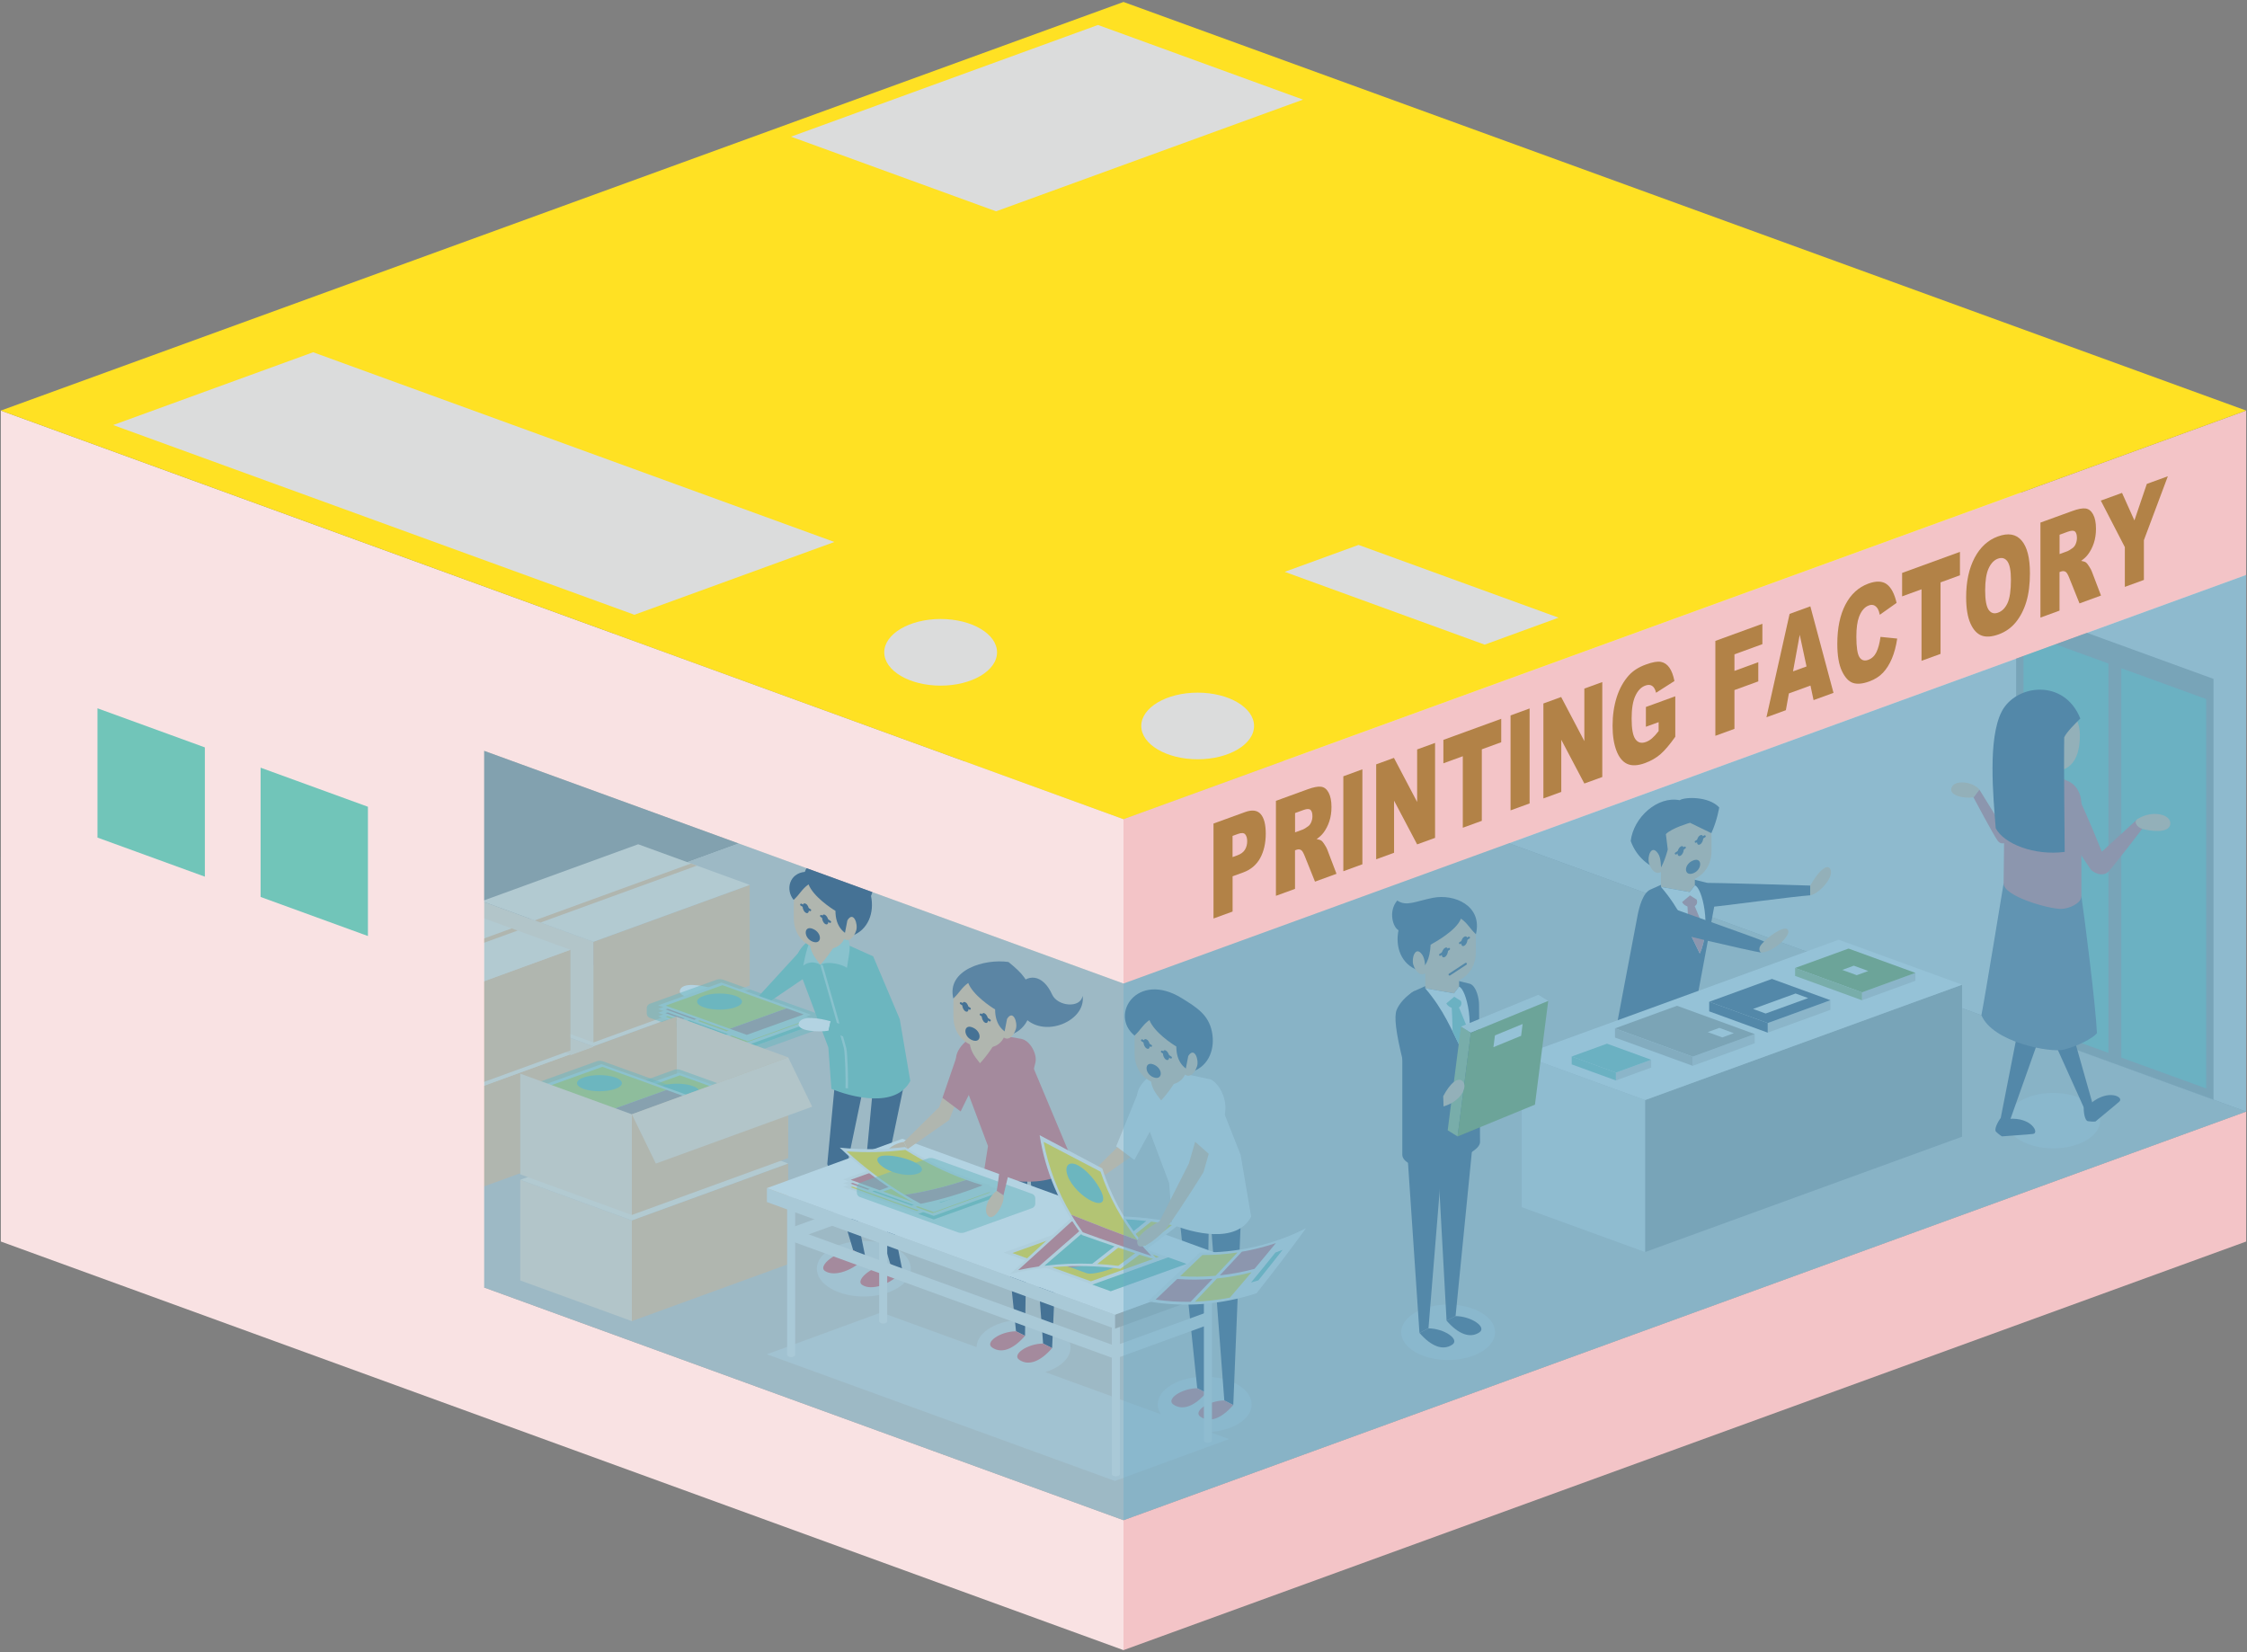 <?xml version="1.0" encoding="UTF-8"?>
<svg xmlns="http://www.w3.org/2000/svg" viewBox="0 0 559 411">
  <rect x="0" y="0" width="559" height="411" fill="#808080" stroke="none"/>
  <defs>
    <style>
      .cls-1 {
        fill: #9d9a98;
      }

      .cls-2 {
        fill: #f8c499;
      }

      .cls-3 {
        fill: #f3c4c7;
      }

      .cls-4 {
        fill: #ebeae9;
      }

      .cls-5 {
        fill: #a89990;
      }

      .cls-6 {
        fill: #b28247;
      }

      .cls-7 {
        fill: #f6f5f3;
      }

      .cls-8 {
        fill: #4f6383;
      }

      .cls-9 {
        fill: #e9e5e2;
      }

      .cls-10 {
        fill: #aadcd5;
      }

      .cls-11 {
        fill: #fdecdd;
      }

      .cls-12 {
        fill: #c1b6b0;
      }

      .cls-13 {
        isolation: isolate;
      }

      .cls-14 {
        fill: #9db868;
      }

      .cls-15 {
        fill: #f9e2e3;
      }

      .cls-16 {
        fill: #dbdcdc;
      }

      .cls-16, .cls-17, .cls-18 {
        mix-blend-mode: multiply;
      }

      .cls-19 {
        fill: #fff;
      }

      .cls-20 {
        fill: #779c2e;
      }

      .cls-21 {
        fill: #b9ada6;
      }

      .cls-17 {
        opacity: .5;
      }

      .cls-17, .cls-18 {
        fill: #69a9c7;
      }

      .cls-18 {
        opacity: .7;
      }

      .cls-22 {
        fill: #fce2cc;
      }

      .cls-23 {
        fill: #ffe123;
      }

      .cls-24, .cls-25 {
        fill: #71c5b9;
      }

      .cls-25 {
        opacity: .53;
      }

      .cls-26 {
        fill: #e16c74;
      }

      .cls-27 {
        fill: #d3cbc5;
      }

      .cls-28 {
        fill: #fbdbc0;
      }

      .cls-29 {
        fill: #dcd5d0;
      }

      .cls-30 {
        fill: #233c64;
      }

      .cls-31 {
        fill: none;
        stroke: #233c64;
        stroke-linecap: round;
        stroke-linejoin: round;
        stroke-width: .52px;
      }
    </style>
  </defs>
  <g class="cls-13">
    <g id="_出力センター上" data-name="出力センター上">
      <g>
        <g>
          <polygon class="cls-27" points="558.79 276.53 279.5 174.88 .21 276.53 279.5 378.18 558.79 276.53"/>
          <path class="cls-16" d="M311.39,349.38c0-3.82-5.24-6.91-11.69-6.91s-11.69,3.09-11.69,6.91c0,.86.28,1.67.76,2.43l-28.75-10.47c3.75-1.15,6.31-3.46,6.31-6.13,0-3.82-5.24-6.91-11.69-6.91s-11.61,3.05-11.69,6.83l-23.72-8.63-28.43,10.41,86.57,31.51,28.43-10.41-4.82-1.76c5.86-.37,10.43-3.3,10.43-6.87Z"/>
          <polygon class="cls-1" points="279.5 111.46 .21 213.12 .21 276.53 279.5 174.88 279.5 111.46"/>
        </g>
        <polygon class="cls-9" points="279.5 41.38 558.79 143.03 558.79 276.53 279.5 174.88 279.5 41.38"/>
        <polygon class="cls-1" points="550.67 273.57 550.67 168.89 501.57 151.02 501.57 255.7 550.67 273.57"/>
        <g>
          <polygon class="cls-24" points="524.52 165.06 503.4 157.38 503.4 254.24 524.52 261.93 524.52 165.06"/>
          <polygon class="cls-24" points="527.72 166.23 527.72 263.1 548.84 270.78 548.84 173.91 527.72 166.23"/>
        </g>
        <g>
          <path class="cls-16" d="M522.48,278.79c0-3.82-5.24-6.91-11.69-6.91-6.46,0-11.69,3.09-11.69,6.91s5.24,6.91,11.69,6.91c6.46,0,11.69-3.09,11.69-6.91Z"/>
          <path class="cls-30" d="M518.38,275.44c-.04,1.31.28,3.34,1.03,3.48.46.09,1.39.14,1.89.08,2.01-1.7,4.9-4.01,5.95-4.97,1.2-1.09-2.71-3.21-7.1.44l-1.77.96Z"/>
          <path class="cls-30" d="M520.61,274.66l-12.26-43.24-8.81,2.27,18.83,41.76c.58.91,2.54.39,2.24-.78Z"/>
          <path class="cls-30" d="M497.74,278.11c-.79,1.04-1.7,2.89-1.18,3.43.32.34,1.05.92,1.49,1.16,2.62-.23,6.32-.43,7.73-.61,1.61-.19-.35-4.19-6.05-3.75l-2-.24Z"/>
          <path class="cls-30" d="M500.02,278.76l15.03-42.36-8.49-3.25-8.82,44.95c-.06,1.08,1.85,1.78,2.28.66Z"/>
          <path class="cls-8" d="M498.45,219.77s-4.69,28.64-5.52,32.77c2.81,6.77,17.17,9.41,20.48,8.59s7.27-2.81,8.26-4.13c-.33-6.94-2.96-27.74-3.87-34.02l-19.34-3.21Z"/>
          <path class="cls-26" d="M512.75,226.12c-3.14,0-14.3-3.14-14.3-6.35l.25-21.85c0-1.6.64-4.58,2.2-5.23l3.45-.86c1.54-.41,3.71-.11,5.6.48l4.77,2.13c1.89.86,3.07,3.21,3.07,5.35v23.19c0,1.79-3.17,3.13-5.04,3.13Z"/>
          <path class="cls-2" d="M503.53,193.42v-12.22l8.43.65v11.96c-.78,2.23-8.2,2.24-8.43-.39Z"/>
          <path class="cls-2" d="M517.43,182.86c0-5.36-4.34-9.7-9.7-9.7s-9.7,4.34-9.7,9.7,4.34,8.83,9.7,8.83c6.67,1.24,9.7-1.88,9.7-8.83Z"/>
          <path class="cls-2" d="M513.07,188.04c-1.53.56-2.34-1.11-2.36-2.84-.02-1.72,1.91-4.5,2.83-1.79.49,1.44-.29,3.38-.46,4.63Z"/>
          <path class="cls-26" d="M522.88,211.89s-3.61-9.17-6.48-14.9c-2.18.14-4.23,2.45-2.86,6.55s2.21,6.52,6.71,12.93c1.41,1.14,3.21,1.49,4.3.34,1.44-1.51,8.94-11.34,8.94-11.34l-1.7-1.74-8.91,8.16Z"/>
          <path class="cls-2" d="M531.79,203.73c3.78-2.36,8.51-1.08,8.12,1.35-.39,2.43-5.35,1.56-6.81,1.17s-2.42-1.82-1.31-2.52Z"/>
          <path class="cls-26" d="M500.68,199.43l-3.21,5.16-5.06-8.18-1.46,1.95s4.96,9.35,6.04,10.81c1.07,1.46,3.02.19,4.58-1.56"/>
          <path class="cls-2" d="M492.41,196.41c-1.56-1.95-6.13-2.53-6.91-.49s3.21,2.82,5.45,2.43l1.46-1.95Z"/>
          <path class="cls-30" d="M517.54,178.74c-1.38,1.38-3.38,3.34-4.01,4.68-.13,7.97.12,24.63.12,28.51-7.51,1-15.15-2-17.16-5.89-.63-8.01-2-22.29,1.5-29.05,3.51-6.76,15.53-8.27,19.54,1.75Z"/>
        </g>
        <g>
          <g>
            <polygon class="cls-22" points="119.87 250.18 119.87 275.23 147.63 285.34 147.63 260.29 119.87 250.18"/>
            <polygon class="cls-2" points="147.63 285.34 186.52 271.18 186.52 246.13 147.63 260.29 147.63 285.34"/>
            <polygon class="cls-11" points="119.87 250.18 158.76 236.03 186.52 246.13 147.63 260.29 119.87 250.18"/>
          </g>
          <g>
            <polygon class="cls-22" points="119.87 224.19 119.87 249.24 147.63 259.34 147.63 234.29 119.87 224.19"/>
            <polygon class="cls-2" points="147.63 259.34 186.52 245.18 186.52 220.14 147.63 234.29 147.63 259.34"/>
            <polygon class="cls-11" points="119.87 224.19 158.76 210.03 186.52 220.14 147.63 234.29 119.87 224.19"/>
            <polygon class="cls-2" points="134.48 229.5 173.37 215.35 171.91 214.82 133.02 228.97 134.48 229.5"/>
          </g>
        </g>
        <g>
          <g>
            <polygon class="cls-22" points="75.27 266.33 75.27 291.38 103.03 301.48 103.03 276.43 75.27 266.33"/>
            <polygon class="cls-2" points="103.03 301.48 141.91 287.33 141.91 262.28 103.03 276.43 103.03 301.48"/>
            <polygon class="cls-11" points="75.27 266.33 114.16 252.18 141.91 262.28 103.03 276.43 75.27 266.33"/>
          </g>
          <g>
            <polygon class="cls-22" points="75.27 240.33 75.27 265.38 103.03 275.48 103.03 250.44 75.27 240.33"/>
            <polygon class="cls-2" points="103.03 275.48 141.91 261.33 141.91 236.28 103.03 250.44 103.03 275.48"/>
            <polygon class="cls-11" points="75.27 240.33 114.16 226.18 141.91 236.28 103.03 250.44 75.27 240.33"/>
            <polygon class="cls-2" points="89.88 245.65 128.77 231.5 127.3 230.96 88.42 245.12 89.88 245.65"/>
          </g>
        </g>
        <g>
          <path class="cls-19" d="M177.08,245.85c-2.79-.79-7.3-1.54-7.92.48s5.12,2.29,7.4,1.85l.52-2.33Z"/>
          <polygon class="cls-24" points="199.28 236.32 188.36 248.24 189.81 250.31 200.98 242.72 199.28 236.32"/>
          <g>
            <path class="cls-16" d="M226.59,315.63c0-3.82-5.24-6.91-11.69-6.91-6.46,0-11.69,3.09-11.69,6.91s5.24,6.91,11.69,6.91,11.69-3.09,11.69-6.91Z"/>
            <polygon class="cls-30" points="216 264.67 210.69 290.1 215.28 312.74 212.25 311.02 205.81 289.56 208.17 264.51 216 264.67"/>
            <path class="cls-26" d="M215.28,312.74c-2.93,3.37-7.73,4.99-10.04,3.45-1.96-1.3,3.05-5.13,7.01-5.17l3.04,1.72Z"/>
            <polygon class="cls-30" points="225.25 268.14 219.94 293.57 224.53 316.2 221.49 314.49 215.06 293.03 217.42 267.98 225.25 268.14"/>
            <path class="cls-26" d="M224.53,316.2c-2.93,3.37-7.73,4.99-10.04,3.45-1.96-1.3,3.05-5.13,7.01-5.17l3.04,1.72Z"/>
            <path class="cls-24" d="M206.83,270.89l-.76-10.3-7.75-20.6c-.99-2.61,1.79-6.09,6.22-7.77l12.69,5.69,6.61,15.63,2.62,15.38c-3.67,6.93-14.8,3.97-19.63,1.96Z"/>
            <path class="cls-10" d="M210.96,270.77c.07-1.36-.07-8.46-.41-9.96s-5.87-20.74-5.87-20.74l-.61-.07s5.53,19.24,5.87,20.74.48,8.6.41,9.96l.61.07Z"/>
            <path class="cls-10" d="M201.47,234.19c-.94,2.06-1.63,6.04-1.63,6.04,0,0,1.73-1.63,4.23-.24,2.2-1.06,5.72.09,6.64.78.46-3.75,1.76-7.12-1.3-8.34s-6.53-.75-7.94,1.77Z"/>
            <path class="cls-2" d="M208.69,231.91c.31,2.3-3.52,6.97-4.62,8.08-1.6-2.02-2.54-3.31-2.6-5.8"/>
            <path class="cls-2" d="M210.97,228.02c0,4.61-.96,8.13-5.57,8.13s-7.93-3.14-7.93-7.76v-3.43c0-4.61,3.74-8.35,8.35-8.35,4.61,0,8.35,3.74,8.35,8.35l-3.19,3.05Z"/>
            <path class="cls-30" d="M197.43,223.88c1.57-1.43,2.04-2.7,3.72-3.87,1.14,2.99,5.69,6.01,6.69,6.58,0,3.99,2.12,5.7,3.98,6.27,4.23-1.49,5.72-5.84,4.87-9.98,1.98-4.17-3.22-8.16-6.53-6.88-3.09-4.75-8.79-2.53-9.94.9-3.84.38-4.88,4.39-2.78,6.98Z"/>
            <path class="cls-2" d="M210.81,228.96c1.49-2.44,2.71.88,2.19,2.53s-1.77,3.02-3.08,2.04"/>
            <g>
              <path class="cls-30" d="M200.51,224.86c.98.57.98,2.8-.05,2.21s-1.08-2.86.05-2.21Z"/>
              <line class="cls-31" x1="199.31" y1="225.06" x2="201.54" y2="226.42"/>
              <path class="cls-30" d="M205.25,227.6c-.98-.57-.98,1.67.05,2.27,1.03.6,1.08-1.61-.05-2.27Z"/>
              <path class="cls-30" d="M202.09,231.03c-2.21-.81-2.21,2.39.12,3.24,2.32.85,2.44-2.3-.12-3.24Z"/>
              <line class="cls-31" x1="206.5" y1="229.34" x2="204.27" y2="227.87"/>
            </g>
          </g>
          <g>
            <g>
              <g>
                <polygon class="cls-7" points="163.73 252.83 179.49 247.16 201.77 255.18 186.02 260.85 163.73 252.83"/>
                <polygon class="cls-24" points="182.2 259.48 197.96 253.81 201.77 255.18 186.02 260.85 182.2 259.48"/>
                <polygon class="cls-23" points="165.59 252.92 179.73 247.83 196.05 253.7 181.91 258.79 165.59 252.92"/>
                <path class="cls-24" d="M181.09,257.14c.67.24,2.79-.13,4.74-.84s2.99-1.47,2.32-1.71l-7.19-2.59c-.67-.24-2.79.13-4.74.84s-2.99,1.47-2.32,1.71l7.19,2.59Z"/>
                <path class="cls-26" d="M180.97,252c.67.24-.37,1-2.32,1.71-1.95.7-4.07,1.08-4.74.84l3.41,1.23c.67.24,2.79-.13,4.74-.84s2.99-1.47,2.32-1.71l-3.41-1.23Z"/>
                <path class="cls-19" d="M173.9,254.55c-.67-.24.37-1,2.32-1.71s4.07-1.08,4.74-.84-.37,1-2.32,1.71c-1.95.7-4.07,1.08-4.74.84Z"/>
                <polygon class="cls-19" points="180.56 250.3 182.42 249.63 180.69 249 178.83 249.67 180.56 250.3"/>
                <polygon class="cls-19" points="183.29 251.28 185.15 250.61 183.41 249.98 181.56 250.65 183.29 251.28"/>
                <polygon class="cls-19" points="186.02 252.26 187.88 251.59 186.14 250.97 184.28 251.64 186.02 252.26"/>
                <polygon class="cls-19" points="188.75 253.24 190.6 252.57 188.87 251.95 187.01 252.62 188.75 253.24"/>
              </g>
              <g>
                <polygon class="cls-7" points="163.73 251.95 179.49 246.28 201.77 254.3 186.02 259.97 163.73 251.95"/>
                <polygon class="cls-24" points="170.94 253.96 185.08 248.87 194.7 252.34 180.56 257.43 170.94 253.96"/>
                <polygon class="cls-23" points="181.55 257.78 195.69 252.69 199.92 254.22 185.78 259.3 181.55 257.78"/>
                <polygon class="cls-26" points="165.57 252.03 179.71 246.94 183.94 248.46 169.8 253.55 165.57 252.03"/>
              </g>
              <g>
                <polygon class="cls-7" points="163.73 251.02 179.49 245.35 201.77 253.37 186.02 259.05 163.73 251.02"/>
                <g>
                  <polygon class="cls-23" points="180.23 250.98 173.1 248.41 179.73 246.02 186.86 248.59 180.23 250.98"/>
                  <polygon class="cls-26" points="179.36 251.29 172.73 253.68 165.59 251.11 172.22 248.72 179.36 251.29"/>
                  <polygon class="cls-26" points="181.11 251.29 187.74 248.9 194.88 251.47 188.25 253.86 181.11 251.29"/>
                  <polygon class="cls-23" points="180.23 251.61 187.37 254.18 180.74 256.56 173.6 253.99 180.23 251.61"/>
                </g>
                <polygon class="cls-24" points="186.16 256.16 193.75 253.42 195.31 253.99 187.72 256.72 186.16 256.16"/>
              </g>
              <g>
                <polygon class="cls-7" points="163.73 250.1 179.49 244.43 201.77 252.45 186.02 258.12 163.73 250.1"/>
                <polygon class="cls-23" points="165.59 250.18 179.73 245.09 195.69 250.84 181.55 255.93 165.59 250.18"/>
                <polygon class="cls-26" points="181.55 255.93 195.69 250.84 199.92 252.36 185.78 257.45 181.55 255.93"/>
                <path class="cls-24" d="M175.06,250.59c-2.18-.78-2.18-2.06,0-2.84,2.18-.78,5.72-.78,7.9,0,2.18.78,2.18,2.06,0,2.84s-5.72.78-7.9,0Z"/>
              </g>
            </g>
            <path class="cls-25" d="M204.77,254.88c0,.42-.32.88-.72,1.03l-16.73,6.02c-.4.14-1.05.14-1.44,0l-24.26-8.73c-.4-.14-.72-.6-.72-1.03v-1.42c0-.42.32-.88.72-1.03l16.73-6.02c.4-.14,1.05-.14,1.44,0l24.26,8.73c.4.14.72.6.72,1.03v1.42Z"/>
          </g>
          <path class="cls-19" d="M206.64,254.07c-2.79-.79-7.3-1.54-7.92.48s5.12,2.29,7.4,1.85l.52-2.33Z"/>
          <path class="cls-24" d="M206.64,254.07l7.83,2.14s-.25-10.92-.19-12.61,4.27-2.76,4.77,1.82-.69,12.3-1.32,13.81-2.26.88-3.83.25-5.71-2.26-7.78-3.08l.52-2.33Z"/>
        </g>
        <polygon class="cls-15" points="120.46 186.8 279.5 244.68 279.5 203.79 .21 102.14 .21 308.86 279.5 410.51 279.5 378.18 120.46 320.3 120.46 186.8"/>
        <polygon class="cls-3" points="279.5 203.79 558.79 102.14 558.79 143.03 279.5 244.68 279.5 203.79"/>
        <g>
          <polygon class="cls-22" points="129.43 293.5 129.43 318.55 157.19 328.66 157.19 303.61 129.43 293.5"/>
          <polygon class="cls-2" points="157.19 328.66 196.08 314.5 196.08 289.45 157.19 303.61 157.19 328.66"/>
          <polygon class="cls-11" points="129.43 293.5 168.32 279.35 196.08 289.45 157.19 303.61 129.43 293.5"/>
        </g>
        <g>
          <polygon class="cls-2" points="129.43 267.1 168.32 252.95 162.35 261.88 123.46 276.03 129.43 267.1"/>
          <polygon class="cls-28" points="196.08 281.58 196.08 263.05 168.32 252.95 168.32 271.48 196.08 281.58"/>
          <polygon class="cls-2" points="168.32 252.95 129.43 267.1 129.43 285.63 168.32 271.48 168.32 252.95"/>
          <g>
            <g>
              <g>
                <polygon class="cls-7" points="153.14 275.26 168.9 269.59 191.18 277.61 175.43 283.29 153.14 275.26"/>
                <polygon class="cls-24" points="171.61 281.91 187.37 276.24 191.18 277.61 175.43 283.29 171.61 281.91"/>
                <polygon class="cls-23" points="155 275.35 169.14 270.26 185.46 276.13 171.32 281.22 155 275.35"/>
                <path class="cls-24" d="M170.5,279.57c.67.24,2.79-.13,4.74-.84s2.99-1.47,2.32-1.71l-7.19-2.59c-.67-.24-2.79.13-4.74.84s-2.99,1.47-2.32,1.71l7.19,2.59Z"/>
                <path class="cls-26" d="M170.38,274.43c.67.24-.37,1-2.32,1.71-1.95.7-4.07,1.08-4.74.84l3.41,1.23c.67.24,2.79-.13,4.74-.84s2.99-1.47,2.32-1.71l-3.41-1.23Z"/>
                <path class="cls-19" d="M163.31,276.98c-.67-.24.37-1,2.32-1.71s4.07-1.08,4.74-.84-.37,1-2.32,1.71c-1.95.7-4.07,1.08-4.74.84Z"/>
                <polygon class="cls-19" points="169.97 272.73 171.83 272.06 170.1 271.43 168.24 272.1 169.97 272.73"/>
                <polygon class="cls-19" points="172.7 273.71 174.56 273.04 172.82 272.42 170.96 273.08 172.7 273.71"/>
                <polygon class="cls-19" points="175.43 274.69 177.29 274.02 175.55 273.4 173.69 274.07 175.43 274.69"/>
                <polygon class="cls-19" points="178.15 275.67 180.01 275 178.28 274.38 176.42 275.05 178.15 275.67"/>
              </g>
              <g>
                <polygon class="cls-7" points="153.14 274.38 168.9 268.71 191.18 276.73 175.43 282.4 153.14 274.38"/>
                <polygon class="cls-24" points="160.35 276.39 174.48 271.3 184.11 274.77 169.97 279.86 160.35 276.39"/>
                <polygon class="cls-23" points="170.96 280.21 185.1 275.12 189.33 276.65 175.19 281.74 170.96 280.21"/>
                <polygon class="cls-26" points="154.98 274.46 169.12 269.37 173.35 270.89 159.21 275.98 154.98 274.46"/>
              </g>
              <g>
                <polygon class="cls-7" points="153.14 273.46 168.9 267.78 191.18 275.8 175.43 281.48 153.14 273.46"/>
                <g>
                  <polygon class="cls-23" points="169.64 273.41 162.51 270.84 169.14 268.45 176.27 271.02 169.64 273.41"/>
                  <polygon class="cls-26" points="168.77 273.72 162.14 276.11 155 273.54 161.63 271.15 168.77 273.72"/>
                  <polygon class="cls-26" points="170.52 273.72 177.15 271.34 184.29 273.91 177.66 276.29 170.52 273.72"/>
                  <polygon class="cls-23" points="169.64 274.04 176.78 276.61 170.15 278.99 163.01 276.43 169.64 274.04"/>
                </g>
                <polygon class="cls-24" points="175.57 278.59 183.16 275.86 184.72 276.42 177.13 279.15 175.57 278.59"/>
              </g>
              <g>
                <polygon class="cls-7" points="153.14 272.53 168.9 266.86 191.18 274.88 175.43 280.55 153.14 272.53"/>
                <polygon class="cls-23" points="155 272.61 169.14 267.52 185.1 273.27 170.96 278.36 155 272.61"/>
                <polygon class="cls-26" points="170.96 278.36 185.1 273.27 189.33 274.79 175.19 279.88 170.96 278.36"/>
                <path class="cls-24" d="M164.46,273.02c-2.18-.78-2.18-2.06,0-2.84,2.18-.78,5.72-.78,7.9,0,2.18.78,2.18,2.06,0,2.84s-5.72.78-7.9,0Z"/>
              </g>
            </g>
            <path class="cls-25" d="M194.18,277.31c0,.42-.32.88-.72,1.03l-16.73,6.02c-.4.14-1.05.14-1.44,0l-24.26-8.73c-.4-.14-.72-.6-.72-1.03v-1.42c0-.42.32-.88.72-1.03l16.73-6.02c.4-.14,1.05-.14,1.44,0l24.26,8.73c.4.14.72.6.72,1.03v1.42Z"/>
          </g>
          <g>
            <g>
              <g>
                <polygon class="cls-7" points="133.86 273.14 149.62 267.47 171.9 275.49 156.14 281.16 133.86 273.14"/>
                <polygon class="cls-24" points="152.33 279.79 168.09 274.12 171.9 275.49 156.14 281.16 152.33 279.79"/>
                <polygon class="cls-23" points="135.71 273.22 149.85 268.13 166.17 274.01 152.04 279.1 135.71 273.22"/>
                <path class="cls-24" d="M151.22,277.44c.67.24,2.79-.13,4.74-.84s2.99-1.47,2.32-1.71l-7.19-2.59c-.67-.24-2.79.13-4.74.84s-2.99,1.47-2.32,1.71l7.19,2.59Z"/>
                <path class="cls-26" d="M151.09,272.31c.67.24-.37,1-2.32,1.71-1.95.7-4.07,1.08-4.74.84l3.41,1.23c.67.24,2.79-.13,4.74-.84s2.99-1.47,2.32-1.71l-3.41-1.23Z"/>
                <path class="cls-19" d="M144.03,274.85c-.67-.24.37-1,2.32-1.71s4.07-1.08,4.74-.84-.37,1-2.32,1.71c-1.95.7-4.07,1.08-4.74.84Z"/>
                <polygon class="cls-19" points="150.69 270.6 152.55 269.93 150.81 269.31 148.95 269.98 150.69 270.6"/>
                <polygon class="cls-19" points="153.42 271.59 155.28 270.92 153.54 270.29 151.68 270.96 153.42 271.59"/>
                <polygon class="cls-19" points="156.14 272.57 158 271.9 156.27 271.27 154.41 271.94 156.14 272.57"/>
                <polygon class="cls-19" points="158.87 273.55 160.73 272.88 158.99 272.25 157.14 272.92 158.87 273.55"/>
              </g>
              <g>
                <polygon class="cls-7" points="133.86 272.26 149.62 266.58 171.9 274.61 156.14 280.28 133.86 272.26"/>
                <polygon class="cls-24" points="141.06 274.27 155.2 269.18 164.83 272.64 150.69 277.73 141.06 274.27"/>
                <polygon class="cls-23" points="151.68 278.09 165.81 273 170.04 274.52 155.91 279.61 151.68 278.09"/>
                <polygon class="cls-26" points="135.7 272.33 149.83 267.25 154.06 268.77 139.93 273.86 135.7 272.33"/>
              </g>
              <g>
                <polygon class="cls-7" points="133.86 271.33 149.62 265.66 171.9 273.68 156.14 279.35 133.86 271.33"/>
                <g>
                  <polygon class="cls-23" points="150.36 271.28 143.22 268.71 149.85 266.33 156.99 268.9 150.36 271.28"/>
                  <polygon class="cls-26" points="149.48 271.6 142.85 273.98 135.71 271.42 142.35 269.03 149.48 271.6"/>
                  <polygon class="cls-26" points="151.24 271.6 157.87 269.21 165 271.78 158.37 274.17 151.24 271.6"/>
                  <polygon class="cls-23" points="150.36 271.91 157.5 274.48 150.87 276.87 143.73 274.3 150.36 271.91"/>
                </g>
                <polygon class="cls-24" points="156.28 276.46 163.87 273.73 165.44 274.29 157.85 277.03 156.28 276.46"/>
              </g>
              <g>
                <polygon class="cls-7" points="133.86 270.4 149.62 264.73 171.9 272.75 156.14 278.43 133.86 270.4"/>
                <polygon class="cls-23" points="135.71 270.49 149.85 265.4 165.81 271.15 151.68 276.23 135.71 270.49"/>
                <polygon class="cls-26" points="151.68 276.23 165.81 271.15 170.04 272.67 155.91 277.76 151.68 276.23"/>
                <path class="cls-24" d="M145.18,270.89c-2.18-.78-2.18-2.06,0-2.84,2.18-.78,5.72-.78,7.9,0,2.18.78,2.18,2.06,0,2.84s-5.72.78-7.9,0Z"/>
              </g>
            </g>
            <path class="cls-25" d="M174.9,275.19c0,.42-.32.88-.72,1.03l-16.73,6.02c-.4.14-1.05.14-1.44,0l-24.26-8.73c-.4-.14-.72-.6-.72-1.03v-1.42c0-.42.32-.88.72-1.03l16.73-6.02c.4-.14,1.05-.14,1.44,0l24.26,8.73c.4.14.72.6.72,1.03v1.42Z"/>
          </g>
          <polygon class="cls-22" points="129.43 267.1 129.43 292.15 157.19 302.25 157.19 277.21 129.43 267.1"/>
          <polygon class="cls-2" points="157.19 302.25 196.08 288.1 196.08 263.05 157.19 277.21 157.19 302.25"/>
          <polygon class="cls-22" points="163.16 289.47 202.05 275.32 196.08 263.05 157.19 277.21 163.16 289.47"/>
        </g>
        <g>
          <polygon class="cls-3" points="279.5 378.18 558.79 276.53 558.79 308.86 279.5 410.51 279.5 378.18"/>
          <g>
            <polygon class="cls-30" points="263.93 285.96 261.74 335.37 259.5 334.24 255.85 286.11 263.93 285.96"/>
            <path class="cls-26" d="M261.74,335.37c-2.93,3.37-5.84,4.48-8.15,2.93-1.96-1.3,1.96-4.02,5.91-4.06l2.24,1.13Z"/>
            <polygon class="cls-30" points="255.72 284.26 255 332.32 252.76 331.19 247.89 284.1 255.72 284.26"/>
            <path class="cls-26" d="M255,332.32c-2.93,3.37-5.84,4.48-8.15,2.93-1.96-1.3,1.96-4.02,5.91-4.06l2.24,1.13Z"/>
            <path class="cls-26" d="M244.7,292.04l1.09-6.93-7.75-20.6c-.99-2.61,1.79-6.09,6.22-7.77l9.81,1.7,12.9,30.76c-3.67,6.93-17.43,4.85-22.26,2.84Z"/>
            <path class="cls-2" d="M248.41,256.43c.31,2.3-3.52,6.97-4.62,8.08-1.6-2.02-2.54-3.31-2.6-5.8"/>
            <path class="cls-2" d="M250.68,252.54c0,4.61-.96,8.13-5.57,8.13s-7.93-3.14-7.93-7.76v-3.43c0-4.61,3.74-8.35,8.35-8.35s8.35,3.74,8.35,8.35l-3.19,3.05Z"/>
            <path class="cls-8" d="M252.92,245.86c2.53-3.95,6.54-3.52,8.82,1.54,1.35,2.99,7.1,3.52,7.59.31.99,6.66-10.92,11.29-15.36,4.26"/>
            <path class="cls-8" d="M240.87,244.53c1.14,2.99,5.69,6.01,6.69,6.58,0,3.99,2.12,5.7,3.98,6.27,4.23-1.49,5.48-5.8,4.87-9.98-.52-3.52-1.96-5.18-5.52-8.08-5.95-.87-15.45,1.95-13.73,9.08,1.57-1.43,2.04-2.7,3.72-3.87Z"/>
            <path class="cls-2" d="M250.53,253.48c1.49-2.44,2.71.88,2.19,2.53s-1.77,3.02-3.08,2.04"/>
            <g>
              <path class="cls-30" d="M240.23,249.38c.98.57.98,2.8-.05,2.21s-1.08-2.86.05-2.21Z"/>
              <line class="cls-31" x1="239.03" y1="249.58" x2="241.26" y2="250.94"/>
              <path class="cls-30" d="M244.97,252.12c-.98-.57-.98,1.67.05,2.27,1.03.6,1.08-1.61-.05-2.27Z"/>
              <path class="cls-30" d="M241.81,255.55c-2.21-.81-2.21,2.39.12,3.24,2.32.85,2.44-2.3-.12-3.24Z"/>
              <line class="cls-31" x1="246.22" y1="253.86" x2="243.99" y2="252.39"/>
            </g>
          </g>
          <g>
            <polygon class="cls-2" points="278.74 284.65 279.53 282.34 282.63 284.27 281.2 287.88 270.85 295.13 269.94 293.31 278.74 284.65"/>
            <polygon class="cls-30" points="309.01 295.62 306.81 349.53 304.58 348.4 300.8 298.43 309.01 295.62"/>
            <path class="cls-26" d="M306.81,349.53c-2.93,3.37-5.84,4.48-8.15,2.93-1.96-1.3,1.96-4.02,5.91-4.06l2.24,1.13Z"/>
            <polygon class="cls-30" points="300.8 298.43 300.08 346.49 297.84 345.36 292.96 298.27 300.8 298.43"/>
            <path class="cls-26" d="M300.08,346.49c-2.93,3.37-5.84,4.48-8.15,2.93-1.96-1.3,1.96-4.02,5.91-4.06l2.24,1.13Z"/>
            <path class="cls-7" d="M291.62,304.64l-.76-10.3-7.75-20.6c-.99-2.61,1.79-6.09,6.22-7.77l11.89,2.57,7.42,18.76,2.62,15.38c-3.67,6.93-14.8,3.97-19.63,1.96Z"/>
            <path class="cls-2" d="M293.48,265.67c.31,2.3-3.52,6.97-4.62,8.08-1.6-2.02-2.54-3.31-2.6-5.8"/>
            <path class="cls-2" d="M269.94,293.31c-2.85.39-5.56,2.72-4.92,4.53.65,1.81,5.3-.91,5.82-2.72l-.91-1.81Z"/>
            <path class="cls-2" d="M295.76,261.77c0,4.61-.96,8.13-5.57,8.13s-7.93-3.14-7.93-7.76v-3.43c0-4.61,3.74-8.35,8.35-8.35,4.61,0,8.35,3.74,8.35,8.35l-3.19,3.05Z"/>
            <path class="cls-30" d="M285.95,253.76c1.14,2.99,5.69,6.01,6.69,6.58,0,3.99,2.12,5.7,3.98,6.27,4.23-1.49,5.72-5.84,4.87-9.98-.86-4.14-3.62-5.92-7.53-8.33-11.02-6.78-18.07,4.07-11.72,9.33,1.57-1.43,2.04-2.7,3.72-3.87Z"/>
            <path class="cls-2" d="M295.61,262.72c1.49-2.44,2.71.88,2.19,2.53s-1.77,3.02-3.08,2.04"/>
            <polygon class="cls-7" points="283.3 271.38 286.77 280.23 282.2 288.57 277.68 285.18 283.3 271.38"/>
            <g>
              <path class="cls-30" d="M285.31,258.62c.98.57.98,2.8-.05,2.21s-1.08-2.86.05-2.21Z"/>
              <line class="cls-31" x1="284.11" y1="258.81" x2="286.33" y2="260.18"/>
              <path class="cls-30" d="M290.04,261.35c-.98-.57-.98,1.67.05,2.27,1.03.6,1.08-1.61-.05-2.27Z"/>
              <path class="cls-30" d="M286.88,264.78c-2.21-.81-2.21,2.39.12,3.24,2.32.85,2.44-2.3-.12-3.24Z"/>
              <line class="cls-31" x1="291.29" y1="263.09" x2="289.06" y2="261.62"/>
            </g>
          </g>
          <g>
            <g>
              <g>
                <polygon class="cls-4" points="220.21 296.91 196.73 305.46 196.73 308.7 220.21 300.15 220.21 296.91"/>
                <path class="cls-4" d="M197.82,337.02c0,.33-.45.59-1,.59s-1-.27-1-.59v-39.16c0-.33.45-.59,1-.59s1,.27,1,.59v39.16Z"/>
                <path class="cls-4" d="M220.72,328.68c0,.33-.45.59-1,.59s-1-.27-1-.59v-39.16c0-.33.45-.59,1-.59s1,.27,1,.59v39.16Z"/>
              </g>
              <g>
                <path class="cls-4" d="M278.6,366.7c0,.33-.45.59-1,.59s-1-.27-1-.59v-39.16c0-.33.45-.59,1-.59s1,.27,1,.59v39.16Z"/>
                <path class="cls-4" d="M301.5,358.36c0,.33-.45.59-1,.59s-1-.27-1-.59v-39.16c0-.33.45-.59,1-.59s1,.27,1,.59v39.16Z"/>
              </g>
            </g>
            <polygon class="cls-21" points="277.35 330.55 311.04 318.29 311.04 314.81 277.35 327.07 277.35 330.55"/>
            <polygon class="cls-4" points="277.35 327.07 190.79 295.57 190.79 299.04 277.35 330.55 277.35 327.07"/>
            <polygon class="cls-4" points="277.35 334.8 196.73 305.46 196.73 308.7 277.35 338.04 277.35 334.8"/>
            <polygon class="cls-19" points="190.79 295.57 224.48 283.3 311.04 314.81 277.35 327.07 190.79 295.57"/>
          </g>
          <g>
            <g>
              <polygon class="cls-7" points="249.64 311.62 268.5 304.83 295.18 314.43 276.32 321.23 249.64 311.62"/>
              <polygon class="cls-24" points="271.75 319.58 290.62 312.79 295.18 314.43 276.32 321.23 271.75 319.58"/>
              <polygon class="cls-23" points="251.86 311.72 268.79 305.63 288.33 312.66 271.4 318.76 251.86 311.72"/>
              <path class="cls-24" d="M270.42,316.77c.8.29,3.34-.16,5.68-1s3.58-1.76,2.78-2.04l-8.61-3.1c-.8-.29-3.34.16-5.68,1s-3.58,1.76-2.78,2.04l8.61,3.1Z"/>
              <path class="cls-26" d="M270.27,310.63c.8.29-.45,1.2-2.78,2.04-2.34.84-4.88,1.29-5.68,1l4.08,1.47c.8.29,3.34-.16,5.68-1s3.58-1.76,2.78-2.04l-4.08-1.47Z"/>
              <path class="cls-19" d="M261.81,313.67c-.8-.29.45-1.2,2.78-2.04s4.88-1.29,5.68-1-.45,1.2-2.78,2.04c-2.34.84-4.88,1.29-5.68,1Z"/>
              <polygon class="cls-19" points="269.79 308.59 272.01 307.78 269.94 307.04 267.71 307.84 269.79 308.59"/>
              <polygon class="cls-19" points="273.05 309.76 275.28 308.96 273.2 308.21 270.98 309.01 273.05 309.76"/>
              <polygon class="cls-19" points="276.32 310.94 278.55 310.13 276.47 309.39 274.24 310.19 276.32 310.94"/>
              <polygon class="cls-19" points="279.58 312.11 281.81 311.31 279.73 310.56 277.51 311.36 279.58 312.11"/>
            </g>
            <g>
              <path class="cls-7" d="M251.26,316.96c4.86-4.48,9.83-9.02,14.83-13.62,9.2-1.3,18.51-.93,27.46,1.12-4.86,3.79-9.83,7.52-14.83,11.19-9.2-1.24-18.51-.8-27.46,1.31Z"/>
              <path class="cls-24" d="M259.81,314.9c4.45-3.82,8.95-7.68,13.45-11.59,3.99-.17,7.97-.02,11.91.44-4.45,3.6-8.95,7.15-13.45,10.65-3.99-.15-7.97.02-11.91.5Z"/>
              <path class="cls-23" d="M272.95,314.46c4.5-3.47,8.99-6.99,13.43-10.56,1.73.23,3.45.52,5.16.87-4.39,3.43-8.85,6.81-13.34,10.14-1.75-.21-3.5-.37-5.25-.46Z"/>
              <path class="cls-26" d="M253.26,315.99c4.39-3.99,8.85-8.03,13.34-12.12,1.75-.23,3.5-.39,5.25-.5-4.5,3.95-8.99,7.85-13.43,11.7-1.73.24-3.45.55-5.16.91Z"/>
            </g>
            <g>
              <path class="cls-7" d="M285.57,323.74c4.17-3.95,8.51-8.01,12.9-12.16,9.22.16,18.3-1.89,26.44-6.03-3.95,5.45-8.09,10.85-12.31,16.18-8.77,2.87-18.05,3.58-27.03,2.01Z"/>
              <g>
                <path class="cls-23" d="M302.39,317.39c-2.92.26-5.86.3-8.79.1,1.82-1.74,3.66-3.49,5.5-5.26,2.95,0,5.88-.21,8.77-.65-1.82,1.95-3.65,3.89-5.48,5.81Z"/>
                <path class="cls-26" d="M301.66,318.15c-1.83,1.92-3.65,3.82-5.46,5.71-2.91.05-5.83-.13-8.72-.54,1.77-1.7,3.57-3.41,5.38-5.14,2.93.22,5.87.21,8.79-.03Z"/>
                <path class="cls-26" d="M303.46,317.28c1.82-1.94,3.65-3.9,5.47-5.88,2.88-.5,5.71-1.22,8.48-2.15-1.75,2.15-3.53,4.28-5.32,6.41-2.83.76-5.72,1.31-8.63,1.62Z"/>
                <path class="cls-23" d="M302.73,318.05c2.91-.29,5.8-.81,8.64-1.55-1.79,2.12-3.59,4.23-5.4,6.32-2.88.56-5.78.9-8.7,1.01,1.81-1.91,3.63-3.83,5.46-5.77Z"/>
              </g>
              <path class="cls-24" d="M311.21,319.07c2.05-2.47,4.08-4.96,6.08-7.47.6-.22,1.21-.44,1.8-.68-1.98,2.55-4,5.08-6.03,7.6-.62.19-1.23.38-1.86.55Z"/>
            </g>
            <g>
              <path class="cls-7" d="M258.64,282.41c5.05,2.67,10.27,5.46,15.58,8.27,2.79,8.74,7.62,16.65,14.12,22.99-6.4-1.98-12.81-4.16-19.18-6.43-5.51-7.35-9.14-15.87-10.52-24.83Z"/>
              <path class="cls-23" d="M259.64,284.08c4.61,2.4,9.34,4.9,14.15,7.4,2.09,6.22,5.22,12,9.26,17.09-5.54-2.03-11.07-4.18-16.54-6.36-3.34-5.61-5.67-11.74-6.87-18.12Z"/>
              <path class="cls-26" d="M266.51,302.21c5.47,2.18,11,4.33,16.54,6.36,1.07,1.35,2.21,2.64,3.4,3.89-5.7-1.84-11.41-3.84-17.08-5.9-1.02-1.41-1.98-2.86-2.86-4.35Z"/>
              <path class="cls-24" d="M265.58,292.45c-.88-2.51.37-3.71,2.58-2.56,2.21,1.14,4.72,4.14,5.83,6.58,1.1,2.44.2,3.46-2.23,2.4-2.43-1.06-5.3-3.89-6.18-6.41Z"/>
            </g>
          </g>
          <polygon class="cls-4" points="300.83 326.25 277.35 334.8 277.35 338.04 300.83 329.49 300.83 326.25"/>
          <polygon class="cls-2" points="233.66 275.41 234.46 273.11 237.56 275.03 236.12 278.65 225.77 285.89 224.87 284.08 233.66 275.41"/>
          <path class="cls-2" d="M224.87,284.08c-2.85.39-5.56,2.72-4.92,4.53s5.3-.91,5.82-2.72l-.91-1.81Z"/>
          <polygon class="cls-26" points="238.23 262.14 241.7 271 238.98 276.5 234.46 273.11 238.23 262.14"/>
          <g>
            <g>
              <g>
                <polygon class="cls-7" points="209.74 295.25 225.69 289.51 248.23 297.63 232.29 303.37 209.74 295.25"/>
                <polygon class="cls-24" points="228.43 301.98 244.37 296.24 248.23 297.63 232.29 303.37 228.43 301.98"/>
                <polygon class="cls-23" points="211.62 295.34 225.92 290.19 242.44 296.13 228.13 301.28 211.62 295.34"/>
                <path class="cls-24" d="M227.3,299.61c.68.24,2.82-.14,4.8-.85s3.03-1.48,2.35-1.73l-7.27-2.62c-.68-.24-2.82.14-4.8.85s-3.03,1.48-2.35,1.73l7.27,2.62Z"/>
                <path class="cls-26" d="M227.18,294.41c.68.24-.38,1.02-2.35,1.73-1.97.71-4.12,1.09-4.8.85l3.45,1.24c.68.24,2.82-.14,4.8-.85s3.03-1.48,2.35-1.73l-3.45-1.24Z"/>
                <path class="cls-19" d="M220.03,296.99c-.68-.24.38-1.02,2.35-1.73s4.12-1.09,4.8-.85-.38,1.02-2.35,1.73c-1.97.71-4.12,1.09-4.8.85Z"/>
                <polygon class="cls-19" points="226.77 292.69 228.65 292.01 226.9 291.38 225.02 292.06 226.77 292.69"/>
                <polygon class="cls-19" points="229.53 293.68 231.41 293 229.66 292.37 227.77 293.05 229.53 293.68"/>
                <polygon class="cls-19" points="232.29 294.67 234.17 294 232.41 293.36 230.53 294.04 232.29 294.67"/>
                <polygon class="cls-19" points="235.05 295.67 236.93 294.99 235.17 294.36 233.29 295.04 235.05 295.67"/>
              </g>
              <g>
                <polygon class="cls-7" points="209.74 294.36 225.69 288.62 248.23 296.74 232.29 302.48 209.74 294.36"/>
                <polygon class="cls-24" points="217.03 296.39 231.34 291.25 241.07 294.75 226.77 299.9 217.03 296.39"/>
                <polygon class="cls-23" points="227.77 300.26 242.07 295.11 246.35 296.65 232.05 301.8 227.77 300.26"/>
                <polygon class="cls-26" points="211.6 294.44 225.9 289.29 230.18 290.83 215.88 295.98 211.6 294.44"/>
              </g>
              <g>
                <polygon class="cls-7" points="209.74 293.42 225.69 287.68 248.23 295.8 232.29 301.54 209.74 293.42"/>
                <g>
                  <polygon class="cls-23" points="226.44 293.37 219.22 290.77 225.92 288.36 233.15 290.96 226.44 293.37"/>
                  <polygon class="cls-26" points="225.55 293.69 218.84 296.11 211.62 293.51 218.33 291.09 225.55 293.69"/>
                  <polygon class="cls-26" points="227.32 293.69 234.03 291.28 241.25 293.88 234.55 296.29 227.32 293.69"/>
                  <polygon class="cls-23" points="226.44 294.01 233.66 296.61 226.95 299.03 219.73 296.43 226.44 294.01"/>
                </g>
                <polygon class="cls-24" points="232.43 298.61 240.11 295.85 241.69 296.42 234.01 299.18 232.43 298.61"/>
              </g>
              <g>
                <path class="cls-7" d="M208.91,285.51c5.19.54,10.63.5,16.2-.16,6.91,4.39,14.08,7.55,21.22,9.44-5.74,2.43-11.5,4.22-17.16,5.39-7.04-3.67-13.9-8.57-20.26-14.67Z"/>
                <path class="cls-23" d="M210.62,286.42c4.71.36,9.6.25,14.61-.36,4.95,3.12,10.04,5.62,15.15,7.47-5.15,1.74-10.27,2.97-15.3,3.71-4.98-2.98-9.84-6.59-14.45-10.81Z"/>
                <path class="cls-26" d="M225.08,297.24c5.03-.74,10.16-1.97,15.3-3.71,1.35.49,2.71.93,4.07,1.33-5.15,2.05-10.31,3.58-15.39,4.61-1.34-.7-2.66-1.45-3.98-2.24Z"/>
                <path class="cls-24" d="M219.61,290.3c-1.99-1.45-1.75-2.72.52-2.83,2.27-.11,5.79.74,7.84,1.89,2.05,1.15,1.82,2.42-.52,2.83-2.34.41-5.86-.44-7.84-1.89Z"/>
              </g>
            </g>
            <path class="cls-25" d="M257.55,299.49c0,.43-.33.89-.73,1.04l-16.93,6.09c-.4.14-1.06.14-1.46,0l-24.54-8.84c-.4-.14-.73-.61-.73-1.04v-1.43c0-.43.33-.89.73-1.04l16.93-6.09c.4-.14,1.06-.14,1.46,0l24.54,8.84c.4.14.73.61.73,1.04v1.43Z"/>
          </g>
          <path class="cls-2" d="M247.96,296.23c-2.28,1.74-3.5,5.11-2.04,6.36s4.16-3.41,3.72-5.24l-1.68-1.13Z"/>
          <path class="cls-26" d="M251.93,264.02c-.57,4.98-3.52,30.27-3.97,32.21l1.68,1.13,7.94-33.02c.51-1.97-1.22-5.46-3.52-5.9l-2.14,5.58Z"/>
          <path class="cls-2" d="M297.79,282.42l-2.03,7.03-7.3,14.39c-2.57,1.35-6.35,3.92-5.41,5.81s6.08-2.57,7.43-4.46c3.78-5.27,8.92-13.58,8.92-13.58l1.89-6.62-3.51-2.57Z"/>
          <path class="cls-7" d="M301.22,268.54l-4.89,14.64,5.54,4.87s2.36-8,2.9-11.25-1.25-7.04-3.55-8.26Z"/>
        </g>
        <g>
          <path class="cls-30" d="M406.33,263.13c3.14,0,14.3-3.14,14.3-6.35l5.97-32c0-1.6-.64-4.58-2.2-5.23l-3.45-.86c-1.54-.41-3.71-.11-5.6.48l-4.77,2.13c-1.89.86-2.8,4.39-3.2,6.5-1.49,7.68-6.09,32.19-6.09,32.19,0,1.79,3.17,3.13,5.04,3.13Z"/>
          <polygon class="cls-2" points="413.21 220.64 413.21 208.69 421.64 208.04 421.64 220.25 420.36 221.91 413.21 220.64"/>
          <path class="cls-19" d="M420.36,221.91l1.29-1.66c1.8.55,4.24,10.37,1.21,16.96-3.18-6.44-5-11.14-9.65-16.57l7.15,1.27Z"/>
          <path class="cls-2" d="M412.29,211.33c0,4.61.96,8.13,5.57,8.13,4.61,0,7.93-3.14,7.93-7.76v-3.43c0-4.61-3.74-8.35-8.35-8.35-4.61,0-8.35,3.74-8.35,8.35l3.19,3.05Z"/>
          <path class="cls-30" d="M422.89,207.85c-.98.57-.98,2.8.05,2.21s1.08-2.86-.05-2.21Z"/>
          <line class="cls-31" x1="424.09" y1="208.05" x2="421.86" y2="209.41"/>
          <path class="cls-30" d="M418.15,210.59c.98-.57.98,1.67-.05,2.27-1.03.6-1.08-1.61.05-2.27Z"/>
          <path class="cls-30" d="M421.32,214.02c2.21-.81,2.21,2.39-.12,3.24-2.32.85-2.44-2.3.12-3.24Z"/>
          <line class="cls-31" x1="416.91" y1="212.33" x2="419.14" y2="210.86"/>
          <path class="cls-26" d="M422.1,223.81l-1.67-1.06-1.97,1.67c.99,1.82,4.39,1.59,3.64-.61Z"/>
          <path class="cls-26" d="M421.19,224.49c.76,1.66,2.11,5.03,3.01,7.33-.17,1.87-.58,3.74-1.34,5.4-1.04-2.1-1.93-4.02-2.83-5.83-.06-2.74-.19-5.76-.28-6.9h1.44Z"/>
          <path class="cls-30" d="M422.95,219.61c4.45,0,25.53.62,27.41.7v2.42c-3.83.23-22.88,2.81-24.67,2.89-1.56-3.67-2.42-5.15-2.73-6.01Z"/>
          <path class="cls-30" d="M411.7,224.38c4.84,1.8,26.24,9.29,27.17,9.84.39.47-.62,2.73-.86,2.73-2.26-.31-24.75-5.47-27.02-6.56s-2.26-6.32.7-6.01Z"/>
          <path class="cls-2" d="M438.88,234.21c2.08-2.08,5.62-4.22,6.01-2.65.39,1.56-4.14,5.54-6.87,5.39-.86-1.09.16-2.03.86-2.73Z"/>
          <path class="cls-2" d="M450.35,220.32c1.87-3.44,4.37-5.86,5.08-3.9.7,1.95-2.81,5.86-5.08,6.32v-2.42Z"/>
          <path class="cls-30" d="M412.87,216.41c1.33-2.11,2.03-5.08,2.03-5.08l-.47-3.83c1.56-1.56,6.01-2.81,6.01-2.81l5.31,2.58c1.48-3.28,1.95-6.4,1.95-6.4-2.58-2.81-8.59-2.65-9.84-1.8-5.47-1.09-11.48,4.22-12.18,10.15,1.56,4.29,4.84,6.4,7.18,7.18Z"/>
          <path class="cls-2" d="M413.33,216.84c-1.31.97-2.56-.4-3.08-2.04-.52-1.64.54-4.86,2.19-2.53.88,1.24.7,3.32.88,4.57Z"/>
        </g>
        <g>
          <polygon class="cls-1" points="409.25 273.67 488.12 244.96 488.12 282.78 409.25 311.48 409.25 273.67"/>
          <polygon class="cls-19" points="488.12 244.96 457.43 233.79 378.56 262.5 409.25 273.67 488.12 244.96"/>
        </g>
        <polygon class="cls-4" points="409.25 273.67 378.56 262.5 378.56 300.31 409.25 311.48 409.25 273.67"/>
        <g>
          <g>
            <polygon class="cls-29" points="463.22 246.87 476.51 242.03 476.51 244 463.22 248.84 463.22 246.87"/>
            <polygon class="cls-20" points="463.22 246.87 476.51 242.03 459.87 235.98 446.58 240.81 463.22 246.87"/>
            <polygon class="cls-19" points="461.91 242.6 464.78 241.56 461.18 240.24 458.31 241.29 461.91 242.6"/>
          </g>
          <polygon class="cls-14" points="463.22 246.87 446.58 240.81 446.58 242.78 463.22 248.84 463.22 246.87"/>
        </g>
        <g>
          <g>
            <polygon class="cls-29" points="421.1 262.87 436.53 257.25 436.53 259.54 421.1 265.15 421.1 262.87"/>
            <polygon class="cls-5" points="421.1 262.87 436.53 257.25 417.2 250.21 401.77 255.83 421.1 262.87"/>
            <polygon class="cls-19" points="428.46 258.08 431.34 257.03 427.73 255.71 424.84 256.76 428.46 258.08"/>
          </g>
          <polygon class="cls-12" points="421.1 262.87 401.77 255.83 401.77 258.12 421.1 265.15 421.1 262.87"/>
        </g>
        <g>
          <g>
            <polygon class="cls-29" points="402 266.83 410.77 263.64 410.77 265.6 402 268.79 402 266.83"/>
            <polygon class="cls-24" points="402 266.83 410.77 263.64 399.78 259.64 391 262.83 402 266.83"/>
          </g>
          <polygon class="cls-24" points="402 266.83 391 262.83 391 264.79 402 268.79 402 266.83"/>
        </g>
        <g>
          <ellipse class="cls-16" cx="360.26" cy="331.44" rx="11.69" ry="6.91"/>
          <polygon class="cls-30" points="350.03 285.62 353.13 331.59 355.37 330.46 359.09 284.8 350.03 285.62"/>
          <path class="cls-30" d="M353.13,331.59c2.93,3.37,5.84,4.48,8.15,2.93,1.96-1.3-1.96-4.02-5.91-4.06l-2.24,1.13Z"/>
          <polygon class="cls-30" points="357.44 284.14 359.87 328.54 362.11 327.41 366.5 283.15 357.44 284.14"/>
          <path class="cls-30" d="M359.87,328.54c2.93,3.37,5.84,4.48,8.15,2.93,1.96-1.3-1.96-4.02-5.91-4.06l-2.24,1.13Z"/>
          <path class="cls-30" d="M353.9,290.42c3.14,0,14.3-3.14,14.3-6.35l-.25-34.08c0-1.6-.64-4.58-2.2-5.23l-3.45-.86c-1.54-.41-3.71-.11-5.6.48l-4.77,2.13c-1.89.86-3.07,3.21-3.07,5.35v35.42c0,1.79,3.17,3.13,5.04,3.13Z"/>
          <polygon class="cls-2" points="354.56 245.86 354.56 233.9 362.99 233.25 362.99 245.47 361.7 247.12 354.56 245.86"/>
          <path class="cls-19" d="M361.7,247.12l1.29-1.66c1.8.55,4.24,10.37,1.21,16.96-3.18-6.44-5-11.14-9.65-16.57l7.15,1.27Z"/>
          <path class="cls-2" d="M353.64,236.54c0,4.61.96,8.13,5.57,8.13,4.61,0,7.93-3.14,7.93-7.76v-3.43c0-4.61-3.74-8.35-8.35-8.35-4.61,0-8.35,3.74-8.35,8.35l3.19,3.05Z"/>
          <path class="cls-30" d="M347.92,231.4c-.86,4.14.63,8.49,4.87,9.98,1.85-.57,2.93-2.75,3.12-6.37,1-.57,6.4-3.49,7.54-6.48,1.68,1.16,2.15,2.44,3.72,3.87,1.71-7.13-5.43-10.1-10.71-9.04-4.45.89-6.55,2.21-8.86.67-2.31,2.75-1.03,6.71.31,7.37Z"/>
          <path class="cls-2" d="M354.68,242.05c-1.31.97-2.56-.4-3.08-2.04-.52-1.64.54-4.86,2.19-2.53.88,1.24.7,3.32.88,4.57Z"/>
          <path class="cls-30" d="M364.24,233.06c-.98.57-.98,2.8.05,2.21s1.08-2.86-.05-2.21Z"/>
          <line class="cls-31" x1="365.44" y1="233.26" x2="363.21" y2="234.62"/>
          <path class="cls-30" d="M359.5,235.8c.98-.57.98,1.67-.05,2.27s-1.08-1.61.05-2.27Z"/>
          <line class="cls-31" x1="358.26" y1="237.54" x2="360.48" y2="236.07"/>
          <line class="cls-31" x1="360.62" y1="242.44" x2="364.67" y2="239.78"/>
          <path class="cls-24" d="M363.45,249.02l-1.67-1.06-1.97,1.67c.99,1.82,4.39,1.59,3.64-.61Z"/>
          <path class="cls-24" d="M362.54,249.7c.76,1.66,2.11,5.03,3.01,7.33-.17,1.87-.58,3.74-1.34,5.4-1.04-2.1-1.93-4.02-2.83-5.83-.06-2.74-.19-5.76-.28-6.9h1.44Z"/>
          <polygon class="cls-7" points="363.45 255.39 382.7 247.48 385.16 249.01 365.91 256.92 363.45 255.39"/>
          <polygon class="cls-14" points="363.45 255.39 360.15 281.19 362.61 282.72 365.91 256.92 363.45 255.39"/>
          <polygon class="cls-20" points="365.91 256.92 385.16 249.01 381.86 274.81 362.61 282.72 365.91 256.92"/>
          <polygon class="cls-19" points="378.42 257.68 378.79 254.75 371.91 257.58 371.53 260.51 378.42 257.68"/>
          <path class="cls-2" d="M359.04,272.71c1.69-3.22,3.73-5,4.91-3.64,1.19,1.36-.51,4.91-4.83,6.18l-.08-2.54Z"/>
          <path class="cls-30" d="M351.93,246.52c-2.2,1.2-3.9,3.23-4.49,4.76s-.34,5.17,1.78,13.47l2.71-18.22Z"/>
        </g>
        <g>
          <path class="cls-6" d="M301.89,204.88l7.87-2.86c1.71-.62,3-.46,3.85.48.85.95,1.28,2.58,1.28,4.9s-.47,4.42-1.4,6.1c-.93,1.68-2.35,2.87-4.26,3.56l-2.59.94v8.77l-4.75,1.73v-23.62ZM306.64,213.22l1.16-.42c.91-.33,1.55-.81,1.92-1.43.37-.62.55-1.31.55-2.08s-.16-1.31-.48-1.71-.92-.44-1.81-.12l-1.35.49v5.27Z"/>
          <path class="cls-6" d="M317.42,222.85v-23.62l7.89-2.87c1.46-.53,2.58-.75,3.35-.64.77.1,1.4.59,1.87,1.47s.71,2.07.71,3.57c0,1.31-.18,2.51-.54,3.59s-.86,2.04-1.49,2.86c-.4.52-.96,1.04-1.66,1.54.56.09.97.23,1.23.42.17.13.43.45.76.97.33.51.55.92.66,1.23l2.29,6.01-5.35,1.95-2.53-6.3c-.32-.82-.61-1.32-.86-1.51-.34-.24-.73-.28-1.16-.13l-.42.15v9.59l-4.75,1.73ZM322.18,207.07l2-.73c.22-.08.63-.34,1.25-.78.31-.21.57-.55.77-1.02.2-.47.3-.96.3-1.48,0-.76-.16-1.29-.47-1.58-.31-.29-.9-.29-1.77.03l-2.08.76v4.8Z"/>
          <path class="cls-6" d="M334.19,193.12l4.74-1.73v23.62l-4.74,1.73v-23.62Z"/>
          <path class="cls-6" d="M342.36,190.15l4.42-1.61,5.77,10.97v-13.07l4.46-1.62v23.62l-4.46,1.62-5.74-10.88v12.97l-4.45,1.62v-23.62Z"/>
          <path class="cls-6" d="M359.08,184.06l14.39-5.24v5.83l-4.83,1.76v17.79l-4.73,1.72v-17.79l-4.83,1.76v-5.83Z"/>
          <path class="cls-6" d="M375.79,177.98l4.74-1.73v23.62l-4.74,1.73v-23.62Z"/>
          <path class="cls-6" d="M383.96,175.01l4.42-1.61,5.77,10.97v-13.07l4.46-1.62v23.62l-4.46,1.62-5.74-10.88v12.97l-4.45,1.62v-23.62Z"/>
          <path class="cls-6" d="M409.46,180.79v-4.91l7.31-2.66v10.07c-1.4,1.98-2.64,3.43-3.71,4.36-1.08.92-2.35,1.65-3.83,2.19-1.82.66-3.3.72-4.45.18-1.15-.54-2.03-1.64-2.66-3.3-.63-1.66-.95-3.72-.95-6.17,0-2.58.35-4.95,1.03-7.1.69-2.16,1.7-3.97,3.03-5.45,1.04-1.14,2.43-2.03,4.19-2.67,1.69-.62,2.96-.84,3.8-.67.84.17,1.54.65,2.09,1.44.55.79.97,1.9,1.25,3.32l-4.57,2.92c-.19-.82-.51-1.39-.96-1.7-.45-.31-1.02-.34-1.72-.08-1.04.38-1.86,1.23-2.48,2.57-.62,1.34-.92,3.21-.92,5.62,0,2.56.31,4.27.94,5.14.62.87,1.49,1.1,2.61.7.53-.19,1.04-.49,1.52-.91.48-.41,1.03-1.01,1.65-1.81v-2.22l-3.17,1.15Z"/>
          <path class="cls-6" d="M426.74,159.44l11.7-4.26v5.07l-6.95,2.53v4.12l5.93-2.16v4.77l-5.93,2.16v9.65l-4.75,1.73v-23.62Z"/>
          <path class="cls-6" d="M450.4,170.55l-5.37,1.96-.75,4.17-4.83,1.76,5.76-25.72,5.16-1.88,5.76,21.53-4.96,1.8-.77-3.62ZM449.42,165.8l-1.69-7.88-1.67,9.1,3.36-1.22Z"/>
          <path class="cls-6" d="M467.83,158.44l4.15.42c-.28,1.89-.72,3.55-1.32,4.97-.6,1.42-1.34,2.6-2.23,3.54s-2.02,1.65-3.39,2.15c-1.67.61-3.02.73-4.08.37s-1.97-1.34-2.73-2.94-1.15-3.86-1.15-6.79c0-3.91.67-7.16,2.02-9.75,1.35-2.59,3.26-4.33,5.72-5.23,1.93-.7,3.45-.65,4.55.15,1.1.8,1.92,2.35,2.46,4.65l-4.18,2.96c-.15-.67-.3-1.14-.46-1.41-.27-.46-.59-.77-.97-.94-.38-.16-.81-.15-1.28.02-1.07.39-1.9,1.35-2.47,2.89-.43,1.14-.65,2.77-.65,4.89,0,2.62.26,4.32.77,5.1.51.78,1.24,1.01,2.17.67.9-.33,1.59-.97,2.05-1.92.46-.95.8-2.21,1.01-3.78Z"/>
          <path class="cls-6" d="M473.2,142.53l14.39-5.24v5.83l-4.83,1.76v17.79l-4.73,1.72v-17.79l-4.83,1.76v-5.83Z"/>
          <path class="cls-6" d="M489.13,148.56c0-3.86.7-7.11,2.09-9.77,1.39-2.65,3.33-4.44,5.82-5.34,2.55-.93,4.51-.59,5.89,1.02,1.38,1.61,2.07,4.31,2.07,8.12,0,2.76-.3,5.13-.9,7.12-.6,1.99-1.47,3.68-2.61,5.08-1.14,1.4-2.56,2.4-4.26,3.02-1.73.63-3.16.72-4.29.29-1.13-.44-2.05-1.45-2.75-3.03-.7-1.58-1.06-3.75-1.06-6.51ZM493.86,146.87c0,2.38.29,3.99.86,4.83.58.83,1.36,1.07,2.35.71,1.02-.37,1.8-1.17,2.36-2.39.56-1.22.84-3.16.84-5.8,0-2.22-.29-3.74-.87-4.56-.58-.81-1.37-1.04-2.37-.68-.95.35-1.72,1.15-2.3,2.4-.58,1.25-.87,3.08-.87,5.49Z"/>
          <path class="cls-6" d="M507.61,153.63v-23.62l7.89-2.87c1.46-.53,2.58-.75,3.35-.64.77.11,1.4.6,1.87,1.47s.71,2.06.71,3.57c0,1.31-.18,2.51-.54,3.59-.36,1.08-.86,2.04-1.49,2.86-.4.52-.96,1.04-1.66,1.54.56.09.97.23,1.23.42.17.13.43.45.76.97.33.51.55.92.66,1.23l2.29,6.01-5.35,1.95-2.53-6.3c-.32-.82-.61-1.32-.86-1.51-.34-.24-.73-.28-1.16-.13l-.42.15v9.59l-4.75,1.73ZM512.37,137.84l2-.73c.22-.08.63-.34,1.25-.78.31-.21.57-.55.77-1.02.2-.47.3-.96.3-1.48,0-.76-.16-1.29-.47-1.59-.31-.29-.9-.28-1.77.03l-2.08.76v4.8Z"/>
          <path class="cls-6" d="M522.65,124.53l5.26-1.91,3.08,6.85,3.09-9.09,5.23-1.9-5.96,15.9v9.89l-4.74,1.73v-9.89l-5.97-11.56Z"/>
        </g>
        <g>
          <polygon class="cls-29" points="439.77 254.51 455.37 248.83 455.37 251.22 439.77 256.9 439.77 254.51"/>
          <polygon class="cls-30" points="440.82 243.53 425.21 249.22 439.77 254.51 455.37 248.83 440.82 243.53"/>
          <polygon class="cls-19" points="439.25 252.14 449.83 248.3 446.69 247.16 436.12 251 439.25 252.14"/>
          <polygon class="cls-30" points="439.77 254.51 425.21 249.22 425.21 251.6 439.77 256.9 439.77 254.51"/>
        </g>
        <polygon class="cls-18" points="279.5 244.68 558.79 143.03 558.79 276.53 279.5 378.18 279.5 244.68"/>
        <polygon class="cls-17" points="279.5 378.18 120.46 320.3 120.46 186.8 279.5 244.68 279.5 378.18"/>
        <polygon class="cls-23" points="558.79 102.14 279.5 .49 .21 102.14 279.5 203.79 558.79 102.14"/>
        <polygon class="cls-16" points="207.58 134.83 77.9 87.63 28.15 105.74 157.83 152.94 207.58 134.83"/>
        <polygon class="cls-16" points="247.8 52.57 324.16 24.78 273.15 6.21 196.79 34 247.8 52.57"/>
        <polygon class="cls-16" points="369.35 160.37 319.6 142.26 337.98 135.56 387.73 153.66 369.35 160.37"/>
        <g>
          <polygon class="cls-24" points="50.96 185.93 24.25 176.21 24.25 208.37 50.96 218.09 50.96 185.93"/>
          <polygon class="cls-24" points="64.83 190.98 64.83 223.14 91.53 232.86 91.53 200.7 64.83 190.98"/>
        </g>
        <ellipse class="cls-16" cx="234.01" cy="162.28" rx="14.03" ry="8.29"/>
        <ellipse class="cls-16" cx="297.95" cy="180.6" rx="14.03" ry="8.29"/>
      </g>
    </g>
  </g>
</svg>